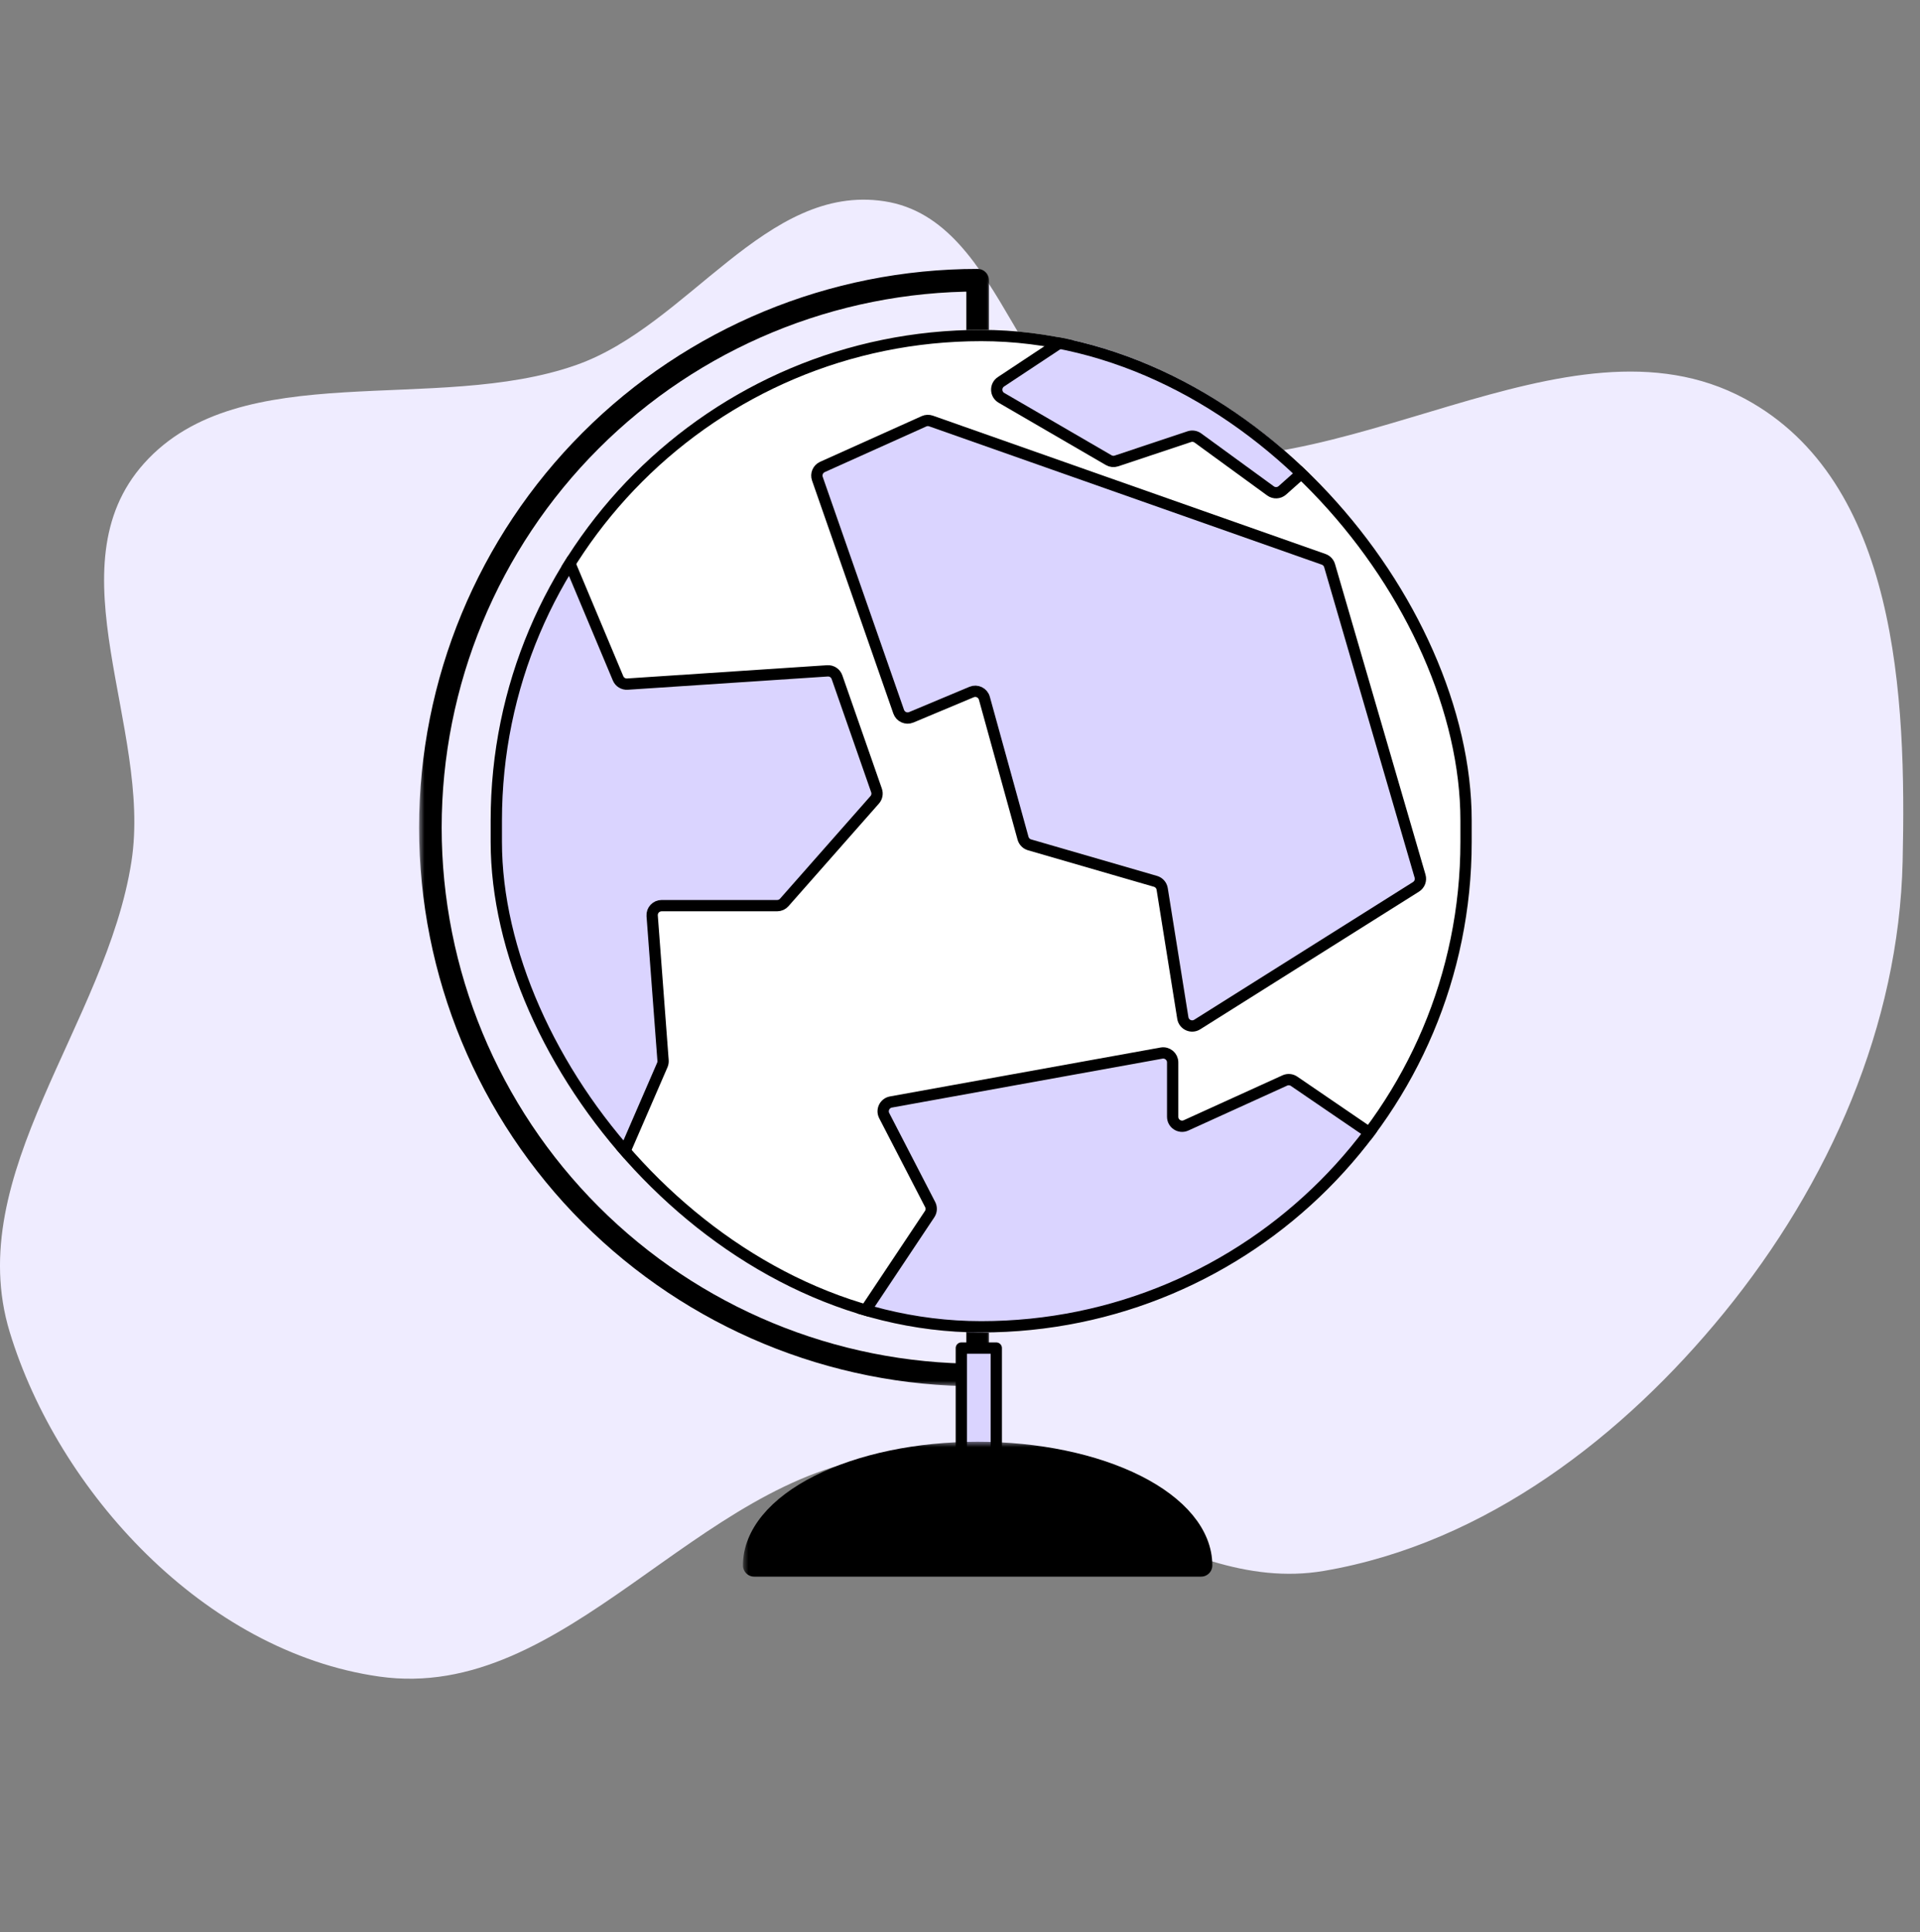 <svg width="164" height="165" viewBox="0 0 164 165" fill="none" xmlns="http://www.w3.org/2000/svg">
<rect x="0" y="0" width="164" height="165" fill="#808080" stroke="none"/>
<path fill-rule="evenodd" clip-rule="evenodd" d="M75.534 17.186C65.405 15.642 58.841 27.764 49.246 31.16C37.193 35.428 20.572 30.35 12.307 39.569C4.37 48.423 12.995 62.152 11.228 73.568C9.081 87.438 -3.272 100.257 0.827 113.74C4.954 127.312 17.417 141.042 32.389 143.17C48.359 145.441 59.495 126.154 75.534 124.361C88.664 122.893 100.08 136.365 113.087 134.147C126.943 131.783 138.72 122.574 147.243 112.128C156.298 101.031 162.198 87.503 162.517 73.568C162.839 59.509 162.108 41.079 149.033 34.046C133.773 25.838 114.396 42.405 97.285 38.48C86.895 36.096 86.095 18.795 75.534 17.186Z" fill="#EFECFF"/>
<mask id="path-2-outside-1_8400_16582" maskUnits="userSpaceOnUse" x="35.761" y="22.42" width="49" height="96" fill="black">
<rect fill="white" x="35.761" y="22.42" width="49" height="96"/>
<path d="M83.507 23.93C71.109 23.93 59.219 28.855 50.453 37.621C41.686 46.387 36.761 58.277 36.761 70.675C36.761 83.072 41.686 94.962 50.453 103.729C59.219 112.495 71.109 117.42 83.507 117.42L83.507 70.675L83.507 23.93Z"/>
</mask>
<path d="M83.507 23.93C71.109 23.93 59.219 28.855 50.453 37.621C41.686 46.387 36.761 58.277 36.761 70.675C36.761 83.072 41.686 94.962 50.453 103.729C59.219 112.495 71.109 117.42 83.507 117.42L83.507 70.675L83.507 23.93Z" stroke="black" stroke-width="1.929" stroke-linejoin="round" mask="url(#path-2-outside-1_8400_16582)"/>
<rect x="82.115" y="115.12" width="2.984" height="9.647" fill="#DAD4FF" stroke="black" stroke-width="0.965" stroke-linejoin="round"/>
<mask id="path-4-outside-2_8400_16582" maskUnits="userSpaceOnUse" x="63.425" y="123.083" width="41" height="12" fill="black">
<rect fill="white" x="63.425" y="123.083" width="41" height="12"/>
<path d="M102.588 133.675C102.588 132.415 102.095 131.168 101.136 130.004C100.177 128.841 98.771 127.783 96.999 126.893C95.227 126.002 93.124 125.295 90.809 124.813C88.493 124.331 86.012 124.083 83.506 124.083C81.001 124.083 78.519 124.331 76.204 124.813C73.889 125.295 71.785 126.002 70.014 126.893C68.242 127.783 66.836 128.841 65.877 130.004C64.918 131.168 64.425 132.415 64.425 133.675L83.506 133.675H102.588Z"/>
</mask>
<path d="M102.588 133.675C102.588 132.415 102.095 131.168 101.136 130.004C100.177 128.841 98.771 127.783 96.999 126.893C95.227 126.002 93.124 125.295 90.809 124.813C88.493 124.331 86.012 124.083 83.506 124.083C81.001 124.083 78.519 124.331 76.204 124.813C73.889 125.295 71.785 126.002 70.014 126.893C68.242 127.783 66.836 128.841 65.877 130.004C64.918 131.168 64.425 132.415 64.425 133.675L83.506 133.675H102.588Z" fill="black"/>
<path d="M102.588 133.675C102.588 132.415 102.095 131.168 101.136 130.004C100.177 128.841 98.771 127.783 96.999 126.893C95.227 126.002 93.124 125.295 90.809 124.813C88.493 124.331 86.012 124.083 83.506 124.083C81.001 124.083 78.519 124.331 76.204 124.813C73.889 125.295 71.785 126.002 70.014 126.893C68.242 127.783 66.836 128.841 65.877 130.004C64.918 131.168 64.425 132.415 64.425 133.675L83.506 133.675H102.588Z" stroke="black" stroke-width="1.929" stroke-linejoin="round" mask="url(#path-4-outside-2_8400_16582)"/>
<g clip-path="url(#clip0_8400_16582)">
<circle cx="84.92" cy="70.675" r="43.111" fill="white"/>
<path d="M56.571 90.949L53.452 98.142C53.235 98.641 52.598 98.787 52.185 98.434L25.357 75.438C25.019 75.149 24.979 74.641 25.266 74.302L47.419 48.156C47.809 47.696 48.547 47.809 48.781 48.365L52.793 57.927C52.926 58.245 53.247 58.443 53.591 58.42L70.677 57.288C71.039 57.264 71.373 57.484 71.493 57.827L74.87 67.503C74.966 67.778 74.906 68.084 74.713 68.303L66.988 77.065C66.835 77.239 66.614 77.338 66.382 77.338H56.512C56.042 77.338 55.671 77.738 55.706 78.207L56.636 90.567C56.645 90.698 56.623 90.829 56.571 90.949Z" fill="#DAD4FF" stroke="black" stroke-width="0.965" stroke-linejoin="round"/>
<path d="M79.406 103.682L73.233 112.941C72.925 113.403 73.165 114.032 73.703 114.171L103.768 121.927C104.091 122.01 104.432 121.886 104.627 121.615L120.179 99.919C120.443 99.551 120.352 99.037 119.978 98.782L110.536 92.336C110.302 92.177 110.003 92.151 109.746 92.267L101.307 96.103C100.772 96.347 100.165 95.956 100.165 95.368V90.724C100.165 90.22 99.709 89.84 99.213 89.929L76.101 94.106C75.567 94.203 75.278 94.789 75.528 95.272L79.451 102.863C79.586 103.124 79.569 103.438 79.406 103.682Z" fill="#DAD4FF" stroke="black" stroke-width="0.965" stroke-linejoin="round"/>
<path d="M87.385 71.584L84.082 59.626C83.952 59.156 83.44 58.908 82.991 59.096L77.837 61.255C77.408 61.435 76.916 61.215 76.762 60.776L69.818 40.879C69.68 40.483 69.867 40.048 70.249 39.876L78.924 35.976C79.113 35.891 79.328 35.882 79.524 35.951L113.062 47.764C113.307 47.851 113.496 48.05 113.569 48.3L121.297 74.821C121.398 75.167 121.257 75.538 120.952 75.731L102.261 87.491C101.771 87.799 101.125 87.507 101.033 86.935L99.269 75.912C99.22 75.603 98.997 75.351 98.697 75.263L87.939 72.145C87.67 72.067 87.46 71.854 87.385 71.584Z" fill="#DAD4FF" stroke="black" stroke-width="0.965" stroke-linejoin="round"/>
<path d="M85.5 32.602L91.292 28.767C91.478 28.645 91.605 28.451 91.642 28.231L93.298 18.648C93.395 18.084 94.032 17.797 94.519 18.098L118.224 32.75C118.684 33.035 118.74 33.681 118.336 34.041L109.536 41.873C109.252 42.126 108.83 42.146 108.523 41.922L102.318 37.402C102.107 37.248 101.835 37.206 101.587 37.288L95.362 39.364C95.142 39.437 94.901 39.412 94.701 39.296L85.54 33.974C85.022 33.673 85 32.933 85.5 32.602Z" fill="#DAD4FF" stroke="black" stroke-width="0.965" stroke-linejoin="round"/>
</g>
<rect x="42.393" y="28.652" width="82.833" height="84.651" rx="41.417" stroke="black" stroke-width="0.965"/>
<defs>
<clipPath id="clip0_8400_16582">
<rect x="41.91" y="28.17" width="83.798" height="85.615" rx="41.899" fill="white"/>
</clipPath>
</defs>
</svg>
